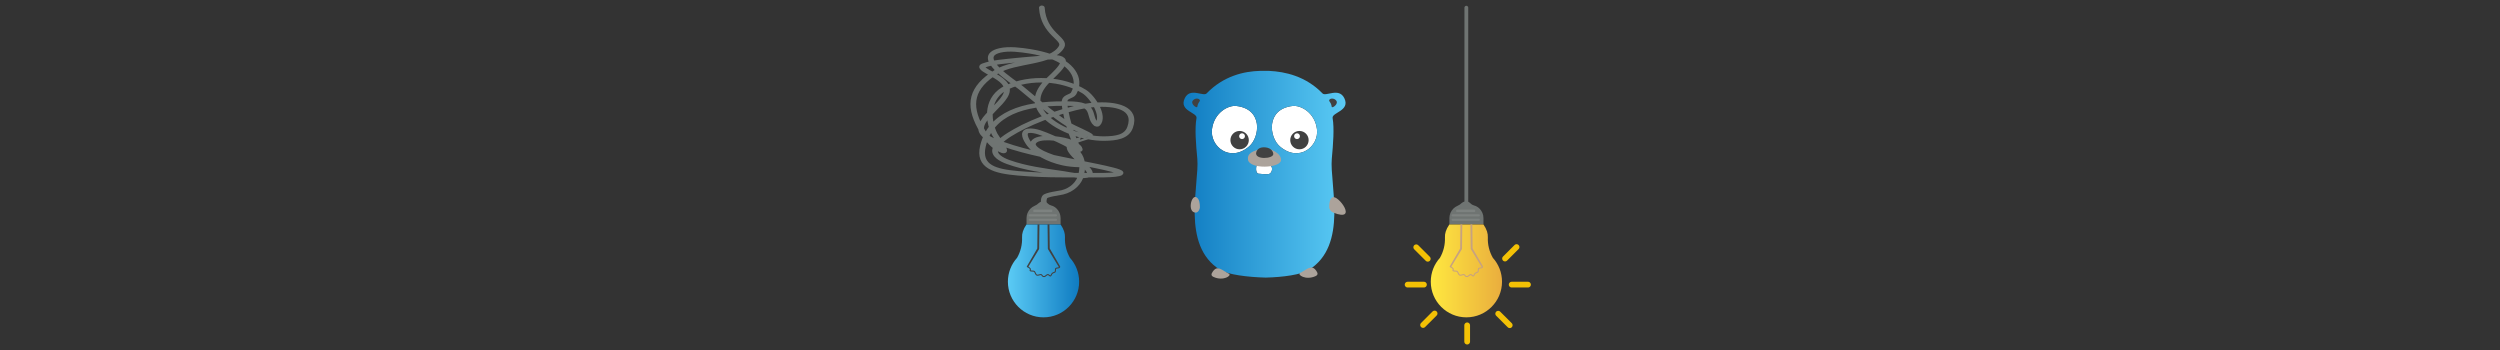 <?xml version="1.0" encoding="UTF-8" standalone="no"?>
<!DOCTYPE svg PUBLIC "-//W3C//DTD SVG 1.1//EN" "http://www.w3.org/Graphics/SVG/1.1/DTD/svg11.dtd">
<svg width="100%" height="100%" viewBox="0 0 1000 140" version="1.1" xmlns="http://www.w3.org/2000/svg" xmlns:xlink="http://www.w3.org/1999/xlink" xml:space="preserve" xmlns:serif="http://www.serif.com/" style="fill-rule:evenodd;clip-rule:evenodd;stroke-linecap:round;stroke-linejoin:round;stroke-miterlimit:1.5;">
    <rect x="0" y="0" width="1000" height="140" fill="#333333" stroke="none"/>
    <g transform="matrix(1,0,0,1,0,-620)">
        <g id="Simplicity" transform="matrix(0.977,0,0,0.182,0,620)">
            <rect x="0" y="0" width="1024" height="768" style="fill:none;"/>
            <g transform="matrix(0.086,0,0,0.462,362.871,-934.09)">
                <g transform="matrix(1.07,0,0,1.07,-51.519,-263.109)">
                    <path d="M629.922,3281.74C645.735,3254.15 653.526,3222.53 652.18,3190.48C651.465,3174.24 656.301,3155.99 671.74,3133.35L671.74,3133.17L823.471,3133.17L823.471,3133.35C838.91,3155.99 843.746,3174.24 843.03,3190.48C841.685,3222.53 849.476,3254.15 865.289,3281.74C890.651,3309.85 906.1,3347.07 906.1,3387.86C906.1,3475.34 835.081,3546.36 747.605,3546.36C660.13,3546.36 589.111,3475.34 589.111,3387.86C589.111,3347.07 604.56,3309.85 629.922,3281.74Z" style="fill:url(#_Linear1);"/>
                </g>
                <g transform="matrix(1,0,0,1,-1.599,-7.125)">
                    <path d="M670.499,3296.72C670.559,3296.54 670.734,3296.21 670.734,3296.21L720.283,3210.89L721.626,3096.32L730.625,3096.43L729.268,3212.23C729.259,3213.04 729.033,3213.83 728.613,3214.52L678.295,3297.25C682.906,3299.82 687.882,3303.81 689.611,3307.26C689.989,3308.02 690.127,3308.92 690.003,3309.92C689.898,3310.77 689.572,3311.75 689.21,3312.76C689.017,3313.29 688.814,3313.83 688.68,3314.35C688.638,3314.52 688.606,3314.77 688.588,3314.93C691.222,3316.18 695.97,3315.93 699.919,3316.19C701.864,3316.32 703.651,3316.54 705.051,3316.97C706.335,3317.36 707.353,3317.93 708.067,3318.65C710.542,3321.12 711.799,3323.92 713.088,3326.86C714.147,3329.27 715.24,3331.79 717.525,3334.18C718.585,3335.29 719.896,3335.67 721.304,3335.71C723.134,3335.76 725.105,3335.28 727.067,3334.74C729.844,3333.96 732.602,3333.03 735.006,3332.72C737.085,3332.45 738.953,3332.63 740.504,3333.41C742.646,3334.48 744.17,3336.37 745.509,3338.27C746.353,3339.46 747.015,3340.71 748.054,3341.23C753.208,3343.81 756.612,3341.04 759.877,3338.35C762.865,3335.9 765.799,3333.44 769.145,3332.75C772.929,3331.97 775.901,3334.21 778.59,3336.73C779.34,3337.43 780.069,3338.13 780.826,3338.67C781.378,3339.06 781.922,3339.4 782.566,3339.28C782.761,3339.01 783.774,3337.62 784.356,3336.53C786.097,3333.28 788.011,3329.22 789.78,3327.76C793.6,3324.61 796.636,3323.44 799.031,3322.7C800.614,3322.22 801.858,3322.14 802.742,3321.31C803.318,3320.76 803.632,3319.87 803.94,3318.41C804.374,3316.34 804.629,3313.38 804.775,3309.09C804.89,3305.68 806.737,3303.75 809.563,3302.62C811.607,3301.81 814.293,3301.5 816.977,3301.2C818.764,3301 820.549,3300.8 822.043,3300.32C822.838,3300.07 823.166,3299.66 823.166,3299.66L771.268,3214.33C770.849,3213.64 770.623,3212.85 770.613,3212.04L769.256,3096.24L778.256,3096.13L779.598,3210.7L829.057,3296.08C829.057,3296.08 829.511,3296.98 829.511,3297.51C829.511,3301.17 827.727,3303.25 825.029,3304.51C822.988,3305.47 820.273,3305.86 817.536,3306.17C815.324,3306.42 813.095,3306.6 811.41,3307.27C810.505,3307.63 809.809,3308.17 809.772,3309.26C809.579,3314.95 809.161,3318.51 808.494,3320.81C807.912,3322.82 807.107,3324.06 806.166,3324.95C805.167,3325.89 803.975,3326.43 802.49,3326.89C800.286,3327.57 797.2,3328.12 792.964,3331.62C792.395,3332.09 791.872,3332.99 791.301,3334.02C790.161,3336.06 789.024,3338.56 787.92,3340.4C786.737,3342.37 785.371,3343.64 784.248,3344C781.356,3344.92 778.852,3343.67 776.476,3341.58C775.303,3340.54 774.149,3339.3 772.862,3338.41C772.057,3337.86 771.197,3337.43 770.157,3337.65C768.646,3337.96 767.295,3338.85 765.948,3339.87C764.281,3341.13 762.649,3342.62 760.922,3343.89C756.775,3346.95 752.155,3348.87 745.818,3345.7C744.403,3344.99 743.215,3343.66 742.089,3342.09C741.015,3340.59 740.022,3338.76 738.268,3337.88C737.279,3337.39 736.025,3337.57 734.639,3337.85C732.695,3338.23 730.562,3338.95 728.412,3339.55C723.056,3341.05 717.673,3341.57 713.91,3337.64C711.162,3334.76 709.783,3331.77 708.51,3328.87C707.468,3326.5 706.532,3324.18 704.531,3322.18C704.226,3321.88 703.705,3321.76 703.108,3321.62C702.093,3321.39 700.883,3321.27 699.588,3321.18C694.917,3320.87 689.326,3320.89 686.265,3319.36C685.128,3318.79 684.448,3318.01 684.038,3317.16C683.512,3316.07 683.453,3314.77 683.774,3313.37C684.016,3312.32 684.492,3311.18 684.829,3310.14C684.914,3309.88 684.998,3309.47 685.032,3309.3C682.995,3305.55 676.277,3301.28 672.08,3299.88C670.771,3299.45 670.062,3298.03 670.499,3296.72Z" style="fill:rgb(65,65,65);"/>
                </g>
                <g transform="matrix(1,0,0,0.788,-8.005,806.577)">
                    <path d="M763.109,2820.56C761.626,2797.22 751.324,2753.67 762.218,2731.53C769.198,2717.34 830.415,2708.16 846.011,2703.45C893.895,2688.96 927.372,2644.86 935.876,2597.09C959.316,2465.43 897.236,2424.15 786.365,2365.77C762.121,2353 713.616,2325.04 683.342,2332.22C652.531,2339.54 675.261,2388.18 684.068,2404.82C717.051,2467.13 782.226,2507.99 848.654,2527.08C873.608,2534.25 899.988,2537.35 925.828,2538.11C938.803,2538.49 951.795,2538.5 964.77,2538.11C966.753,2538.05 972.654,2537.33 970.67,2537.33C913.993,2537.33 800.601,2496.18 750.724,2464.99C734.204,2454.66 696.319,2428.09 707.973,2402.85C728.643,2358.09 836.977,2378.98 870.727,2392.81C888.806,2400.22 905.2,2410.28 918.668,2424.68C921.924,2428.16 925.314,2432.66 927.309,2437.09C927.329,2437.13 929.796,2446.89 928.921,2445.98C898.185,2414.08 849.738,2196.34 857.254,2148.61C861.135,2123.97 891.353,2125.18 899.929,2105.72C942.444,2009.26 880.607,1921.94 792.748,1883.69C760.383,1869.6 726.822,1859.09 692.206,1852.16C648.768,1843.47 592.414,1833.57 548.92,1846.65C420.606,1885.24 610.394,2032.61 648.777,2072.07C670.083,2093.98 690.902,2116.36 711.925,2138.53C747.993,2176.59 747.244,2176.06 785.015,2213.09C814.895,2242.38 843.906,2269.77 876.452,2295.79C892.634,2308.74 975.361,2352.54 981.431,2364.29C981.462,2364.35 958.867,2372.9 941.457,2379.61C920.079,2387.86 876.632,2404.33 880.527,2435.36C886.398,2482.14 1000.95,2576.29 973.019,2597.28C949.639,2614.85 876.411,2593.71 852.107,2589.21C762.329,2572.58 670.814,2558.46 587.258,2520.02C556.271,2505.76 517.437,2479.09 527.064,2440.67C538.54,2394.87 588.203,2358.34 623.721,2332.5C713.009,2267.55 888.648,2185.51 998.067,2175.33C1097.97,2166.05 1202.97,2191.11 1168.52,2311.59C1151.94,2369.59 1100.9,2377.67 1047.16,2378.84C943.609,2381.07 808.804,2316.31 753.028,2227.42C705.696,2151.98 731.287,2082.65 784.824,2018.38C840.97,1950.98 900.398,1879.34 779.181,1888.26C758.569,1889.77 738.116,1892.98 717.604,1895.5C688.228,1899.12 658.435,1901.03 629.138,1905.31C578.962,1912.65 516.567,1916.28 469.554,1938.48C447.577,1948.85 495.659,1978.21 502.286,1983.12C537.475,2009.15 585.845,2039.17 582.45,2089.8C576.202,2182.98 374.264,2298.85 501.027,2380.31C521.126,2393.23 543.547,2403.29 565.311,2413.04C683.869,2466.18 810.845,2492.53 935.745,2525.89C985.852,2539.28 1036.35,2550.8 1085.71,2566.91C1103.31,2572.66 1125.99,2581.43 1123.21,2586.95C1114.69,2603.88 976.968,2599.52 960.793,2599.52L844.145,2599.52C774.093,2599.52 704.062,2596.09 634.441,2588.33C527.744,2576.43 444.341,2550.34 467.999,2424.11C505.286,2225.16 663.21,2166.47 851.436,2167.49C885.506,2167.67 950.688,2164.71 972.108,2200.39C988.577,2227.82 983.533,2267.51 1006.62,2291.42C1008.25,2293.11 1012.19,2294.38 1013.9,2292.05C1049.61,2243.2 990.362,2126.69 949.702,2094.75C848.547,2015.29 692.683,2003.28 581.696,2069.83C486.781,2126.74 486.869,2260.28 523.865,2352.78C531.631,2372.19 572.308,2435.48 568.985,2452.63C567.422,2460.7 534.658,2435.46 533.438,2434.36C498.197,2402.52 474.75,2356.08 456.403,2313.27C396.528,2173.57 410.843,2070.47 532.969,1974.88C621.443,1905.63 795.342,1926.84 842.026,1825.35C865.005,1775.39 756.323,1749.19 748.45,1589.19" style="fill:none;stroke:rgb(111,116,114);stroke-width:27px;"/>
                </g>
                <g transform="matrix(1.019,0,0,0.851,-13.952,459.105)">
                    <path d="M766.6,2972.55C771.107,2978.34 776.86,2982.53 783.228,2984.67C793.204,2987.54 802.246,2993.93 809.629,3002.76C821.335,3016.77 827.912,3035.77 827.912,3055.58L827.912,3089.06L668.771,3089.06L668.771,3055.58C668.771,3035.77 675.348,3016.77 687.054,3002.76C692.794,2995.9 699.535,2990.5 706.868,2986.79C714.215,2983.16 720.862,2977.77 726.4,2970.94C732.147,2965.82 739.042,2962.02 746.672,2962.02C754.561,2962.02 761.664,2966.08 766.6,2972.55Z" style="fill:rgb(111,116,114);"/>
                </g>
                <path d="M682.735,3067.39L807.617,3067.39" style="fill:none;stroke:rgb(125,130,128);stroke-width:10px;"/>
                <g transform="matrix(1,0,0,1,0,-21.23)">
                    <path d="M682.735,3067.39L807.617,3067.39" style="fill:none;stroke:rgb(125,130,128);stroke-width:10px;"/>
                </g>
                <g transform="matrix(0.666,0,0,1,248.732,-42.459)">
                    <path d="M682.735,3067.39L807.617,3067.39" style="fill:none;stroke:rgb(125,130,128);stroke-width:11.77px;"/>
                </g>
            </g>
            <g transform="matrix(0.086,0,0,0.462,536.003,-934.09)">
                <g transform="matrix(5.309,0,0,5.309,-2548.84,-1468.89)">
                    <path d="M621.02,838.505L621.02,664.396" style="fill:none;stroke:rgb(111,116,114);stroke-width:3.4px;"/>
                </g>
                <g transform="matrix(1.07,0,0,1.07,-51.519,-263.109)">
                    <path d="M629.922,3281.74C645.735,3254.15 653.526,3222.53 652.18,3190.48C651.465,3174.24 656.301,3155.99 671.74,3133.35L671.74,3133.17L823.471,3133.17L823.471,3133.35C838.91,3155.99 843.746,3174.24 843.03,3190.48C841.685,3222.53 849.476,3254.15 865.289,3281.74C890.651,3309.85 906.1,3347.07 906.1,3387.86C906.1,3475.34 835.081,3546.36 747.605,3546.36C660.13,3546.36 589.111,3475.34 589.111,3387.86C589.111,3347.07 604.56,3309.85 629.922,3281.74Z" style="fill:url(#_Linear2);"/>
                </g>
                <g transform="matrix(1,0,0,1,-1.599,-7.125)">
                    <path d="M670.499,3296.72C670.559,3296.54 670.734,3296.21 670.734,3296.21L720.283,3210.89L721.626,3096.32L730.625,3096.43L729.268,3212.23C729.259,3213.04 729.033,3213.83 728.613,3214.52L678.295,3297.25C682.906,3299.82 687.882,3303.81 689.611,3307.26C689.989,3308.02 690.127,3308.92 690.003,3309.92C689.898,3310.77 689.572,3311.75 689.21,3312.76C689.017,3313.29 688.814,3313.83 688.68,3314.35C688.638,3314.52 688.606,3314.77 688.588,3314.93C691.222,3316.18 695.97,3315.93 699.919,3316.19C701.864,3316.32 703.651,3316.54 705.051,3316.97C706.335,3317.36 707.353,3317.93 708.067,3318.65C710.542,3321.12 711.799,3323.92 713.088,3326.86C714.147,3329.27 715.24,3331.79 717.525,3334.18C718.585,3335.29 719.896,3335.67 721.304,3335.71C723.134,3335.76 725.105,3335.28 727.067,3334.74C729.844,3333.96 732.602,3333.03 735.006,3332.72C737.085,3332.45 738.953,3332.63 740.504,3333.41C742.646,3334.48 744.17,3336.37 745.509,3338.27C746.353,3339.46 747.015,3340.71 748.054,3341.23C753.208,3343.81 756.612,3341.04 759.877,3338.35C762.865,3335.9 765.799,3333.44 769.145,3332.75C772.929,3331.97 775.901,3334.21 778.59,3336.73C779.34,3337.43 780.069,3338.13 780.826,3338.67C781.378,3339.06 781.922,3339.4 782.566,3339.28C782.761,3339.01 783.774,3337.62 784.356,3336.53C786.097,3333.28 788.011,3329.22 789.78,3327.76C793.6,3324.61 796.636,3323.44 799.031,3322.7C800.614,3322.22 801.858,3322.14 802.742,3321.31C803.318,3320.76 803.632,3319.87 803.94,3318.41C804.374,3316.34 804.629,3313.38 804.775,3309.09C804.89,3305.68 806.737,3303.75 809.563,3302.62C811.607,3301.81 814.293,3301.5 816.977,3301.2C818.764,3301 820.549,3300.8 822.043,3300.32C822.838,3300.07 823.166,3299.66 823.166,3299.66L771.268,3214.33C770.849,3213.64 770.623,3212.85 770.613,3212.04L769.256,3096.24L778.256,3096.13L779.598,3210.7L829.057,3296.08C829.057,3296.08 829.511,3296.98 829.511,3297.51C829.511,3301.17 827.727,3303.25 825.029,3304.51C822.988,3305.47 820.273,3305.86 817.536,3306.17C815.324,3306.42 813.095,3306.6 811.41,3307.27C810.505,3307.63 809.809,3308.17 809.772,3309.26C809.579,3314.95 809.161,3318.51 808.494,3320.81C807.912,3322.82 807.107,3324.06 806.166,3324.95C805.167,3325.89 803.975,3326.43 802.49,3326.89C800.286,3327.57 797.2,3328.12 792.964,3331.62C792.395,3332.09 791.872,3332.99 791.301,3334.02C790.161,3336.06 789.024,3338.56 787.92,3340.4C786.737,3342.37 785.371,3343.64 784.248,3344C781.356,3344.92 778.852,3343.67 776.476,3341.58C775.303,3340.54 774.149,3339.3 772.862,3338.41C772.057,3337.86 771.197,3337.43 770.157,3337.65C768.646,3337.96 767.295,3338.85 765.948,3339.87C764.281,3341.13 762.649,3342.62 760.922,3343.89C756.775,3346.95 752.155,3348.87 745.818,3345.7C744.403,3344.99 743.215,3343.66 742.089,3342.09C741.015,3340.59 740.022,3338.76 738.268,3337.88C737.279,3337.39 736.025,3337.57 734.639,3337.85C732.695,3338.23 730.562,3338.95 728.412,3339.55C723.056,3341.05 717.673,3341.57 713.91,3337.64C711.162,3334.76 709.783,3331.77 708.51,3328.87C707.468,3326.5 706.532,3324.18 704.531,3322.18C704.226,3321.88 703.705,3321.76 703.108,3321.62C702.093,3321.39 700.883,3321.27 699.588,3321.18C694.917,3320.87 689.326,3320.89 686.265,3319.36C685.128,3318.79 684.448,3318.01 684.038,3317.16C683.512,3316.07 683.453,3314.77 683.774,3313.37C684.016,3312.32 684.492,3311.18 684.829,3310.14C684.914,3309.88 684.998,3309.47 685.032,3309.3C682.995,3305.55 676.277,3301.28 672.08,3299.88C670.771,3299.45 670.062,3298.03 670.499,3296.72Z" style="fill:rgb(199,162,128);"/>
                </g>
                <g transform="matrix(1.019,0,0,0.851,-13.952,459.105)">
                    <path d="M766.6,2972.55C771.107,2978.34 776.86,2982.53 783.228,2984.67C793.204,2987.54 802.246,2993.93 809.629,3002.76C821.335,3016.77 827.912,3035.77 827.912,3055.58L827.912,3089.06L668.771,3089.06L668.771,3055.58C668.771,3035.77 675.348,3016.77 687.054,3002.76C692.794,2995.9 699.535,2990.5 706.868,2986.79C714.215,2983.16 720.862,2977.77 726.4,2970.94C732.147,2965.82 739.042,2962.02 746.672,2962.02C754.561,2962.02 761.664,2966.08 766.6,2972.55Z" style="fill:rgb(111,116,114);"/>
                </g>
                <path d="M682.735,3067.39L807.617,3067.39" style="fill:none;stroke:rgb(125,130,128);stroke-width:10px;"/>
                <g transform="matrix(1,0,0,1,0,-21.23)">
                    <path d="M682.735,3067.39L807.617,3067.39" style="fill:none;stroke:rgb(125,130,128);stroke-width:10px;"/>
                </g>
                <g transform="matrix(0.666,0,0,1,248.732,-42.459)">
                    <path d="M682.735,3067.39L807.617,3067.39" style="fill:none;stroke:rgb(125,130,128);stroke-width:11.77px;"/>
                </g>
            </g>
            <g transform="matrix(0.691,0,0,3.701,267.624,-2401.53)">
                <path d="M481.997,842.082L481.997,851.755" style="fill:none;stroke:rgb(243,193,5);stroke-width:3.4px;"/>
            </g>
            <g transform="matrix(4.2298e-17,-3.701,0.691,2.26596e-16,37.022,2409.42)">
                <path d="M481.997,842.082L481.997,851.755" style="fill:none;stroke:rgb(243,193,5);stroke-width:3.4px;"/>
            </g>
            <g transform="matrix(4.2298e-17,-3.701,0.691,2.26596e-16,-5.578,2409.42)">
                <path d="M481.997,842.082L481.997,851.755" style="fill:none;stroke:rgb(243,193,5);stroke-width:3.4px;"/>
            </g>
            <g transform="matrix(0.488,-2.617,0.488,2.617,-66.318,-398.897)">
                <path d="M481.997,842.082L481.997,851.755" style="fill:none;stroke:rgb(243,193,5);stroke-width:3.4px;"/>
            </g>
            <g transform="matrix(-0.488,-2.617,0.488,-2.617,440.466,4033.4)">
                <path d="M481.997,842.082L481.997,851.755" style="fill:none;stroke:rgb(243,193,5);stroke-width:3.4px;"/>
            </g>
            <g transform="matrix(-0.488,-2.617,0.488,-2.617,406.911,4179.41)">
                <path d="M481.997,842.082L481.997,851.755" style="fill:none;stroke:rgb(243,193,5);stroke-width:3.4px;"/>
            </g>
            <g transform="matrix(0.488,-2.617,0.488,2.617,-32.763,-252.881)">
                <path d="M481.997,842.082L481.997,851.755" style="fill:none;stroke:rgb(243,193,5);stroke-width:3.4px;"/>
            </g>
            <g id="Gopher" transform="matrix(0.107,0,0,0.573,473.816,154.519)">
                <path d="M381.081,363.552C378.301,364.788 373.668,395.058 387.876,396.602C397.452,397.529 423.707,400.618 429.884,396.602C441.931,388.88 440.695,370.347 433.9,365.714C422.471,358.301 384.17,362.008 381.081,363.552ZM302.625,136.834C270.811,133.127 217.375,162.78 209.344,225.792C200.695,291.274 277.915,356.139 352.046,291.274C391.892,256.371 405.792,148.88 302.625,136.834ZM517.606,136.834C414.44,148.88 428.34,256.371 468.185,291.274C542.317,356.139 619.537,291.274 610.888,225.792C603.166,162.78 549.73,133.127 517.606,136.834Z" style="fill:white;fill-rule:nonzero;"/>
                <path d="M715.598,106.873C739.382,155.985 667.104,161.236 670.811,183.166C677.606,222.703 672.973,281.39 667.722,339.151C658.764,437.066 731.969,671.506 579.382,765.714C550.656,783.629 482.394,793.514 415.058,795.058L414.44,795.058C347.104,793.514 269.575,783.629 240.849,765.714C88.571,671.506 161.776,437.066 153.127,339.151C147.568,281.39 142.934,222.703 150.039,183.166C153.745,161.236 81.467,156.293 105.251,106.873C125.637,64.556 175.985,101.931 188.649,88.649C253.205,21.622 331.66,3.707 393.436,2.162L427.413,2.162C488.88,5.251 567.336,21.931 632.201,88.649C644.865,101.931 694.903,64.556 715.598,106.873ZM381.081,363.552C378.301,364.788 373.668,395.058 387.876,396.602C397.452,397.529 423.707,400.618 429.884,396.602C441.931,388.88 440.695,370.347 433.9,365.714C422.471,358.301 384.17,362.008 381.081,363.552ZM302.625,136.834C270.811,133.127 217.375,162.78 209.344,225.792C200.695,291.274 277.915,356.139 352.046,291.274C391.892,256.371 405.792,148.88 302.625,136.834ZM517.606,136.834C414.44,148.88 428.34,256.371 468.185,291.274C542.317,356.139 619.537,291.274 610.888,225.792C603.166,162.78 549.73,133.127 517.606,136.834Z" style="fill:url(#_Linear3);fill-rule:nonzero;"/>
                <path d="M410.425,299.614C429.884,296.834 476.525,319.073 473.436,345.328C469.73,375.907 353.282,379.923 347.104,343.475C343.398,321.236 361.004,307.027 410.425,299.614ZM673.282,545.792C664.381,542.248 657.529,532.819 657.529,525.097C657.529,511.197 659.382,494.826 669.575,487.722C690.579,473.205 771.958,585.071 673.282,545.792ZM147.259,545.792C113.282,546.1 129.961,473.205 150.965,487.722C161.158,494.826 163.012,511.197 163.012,525.097C163.012,532.819 156.834,545.483 147.259,545.792ZM608.726,769.73C614.903,778.687 615.212,784.865 605.328,789.498C567.645,806.795 533.977,783.629 546.641,777.143C573.514,763.552 590.193,742.239 608.726,769.73ZM211.815,772.819C230.347,745.328 247.027,766.641 273.9,780.232C286.564,786.718 252.896,809.884 215.212,792.587C205.328,787.954 205.637,781.776 211.815,772.819Z" style="fill:rgb(172,163,155);fill-rule:nonzero;"/>
                <path d="M657.838,114.286C659.382,107.799 675.444,104.71 684.402,115.83C695.212,129.112 668.649,147.336 667.413,139.923C664.324,119.846 655.985,120.772 657.838,114.286ZM162.703,114.286C164.556,120.772 156.216,119.846 153.127,139.923C151.892,147.336 125.328,129.112 136.139,115.83C144.788,104.71 160.849,107.799 162.703,114.286ZM543.859,303.008C524.412,303.008 508.647,287.243 508.647,267.796C508.647,248.348 524.412,232.583 543.859,232.583C563.306,232.583 579.072,248.348 579.072,267.796C579.072,287.243 563.306,303.008 543.859,303.008ZM534.593,263.78C540.734,263.78 545.712,258.802 545.712,252.66C545.712,246.519 540.734,241.541 534.593,241.541C528.452,241.541 523.473,246.519 523.473,252.66C523.473,258.802 528.452,263.78 534.593,263.78ZM378.61,314.44C382.317,300.232 395.29,295.598 405.792,295.29C432.664,294.672 442.857,309.189 443.784,320.618C445.637,340.077 370.27,344.71 378.61,314.44ZM314.979,303.008C295.532,303.008 279.766,287.243 279.766,267.796C279.766,248.348 295.532,232.583 314.979,232.583C334.426,232.583 350.191,248.348 350.191,267.796C350.191,287.243 334.426,303.008 314.979,303.008ZM324.245,263.78C330.386,263.78 335.365,258.802 335.365,252.66C335.365,246.519 330.386,241.541 324.245,241.541C318.104,241.541 313.126,246.519 313.126,252.66C313.126,258.802 318.104,263.78 324.245,263.78Z" style="fill:rgb(65,65,65);fill-rule:nonzero;"/>
            </g>
        </g>
    </g>
    <defs>
        <linearGradient id="_Linear1" x1="0" y1="0" x2="1" y2="0" gradientUnits="userSpaceOnUse" gradientTransform="matrix(316.99,0,0,413.192,589.111,3339.76)"><stop offset="0" style="stop-color:rgb(91,203,245);stop-opacity:1"/><stop offset="1" style="stop-color:rgb(15,123,193);stop-opacity:1"/></linearGradient>
        <linearGradient id="_Linear2" x1="0" y1="0" x2="1" y2="0" gradientUnits="userSpaceOnUse" gradientTransform="matrix(459.147,0,0,598.493,589.111,3339.76)"><stop offset="0" style="stop-color:rgb(255,232,63);stop-opacity:1"/><stop offset="1" style="stop-color:rgb(224,147,61);stop-opacity:1"/></linearGradient>
        <linearGradient id="_Linear3" x1="0" y1="0" x2="1" y2="0" gradientUnits="userSpaceOnUse" gradientTransform="matrix(619.975,0,0,792.896,100.437,398.61)"><stop offset="0" style="stop-color:rgb(15,123,193);stop-opacity:1"/><stop offset="1" style="stop-color:rgb(91,203,245);stop-opacity:1"/></linearGradient>
    </defs>
</svg>
